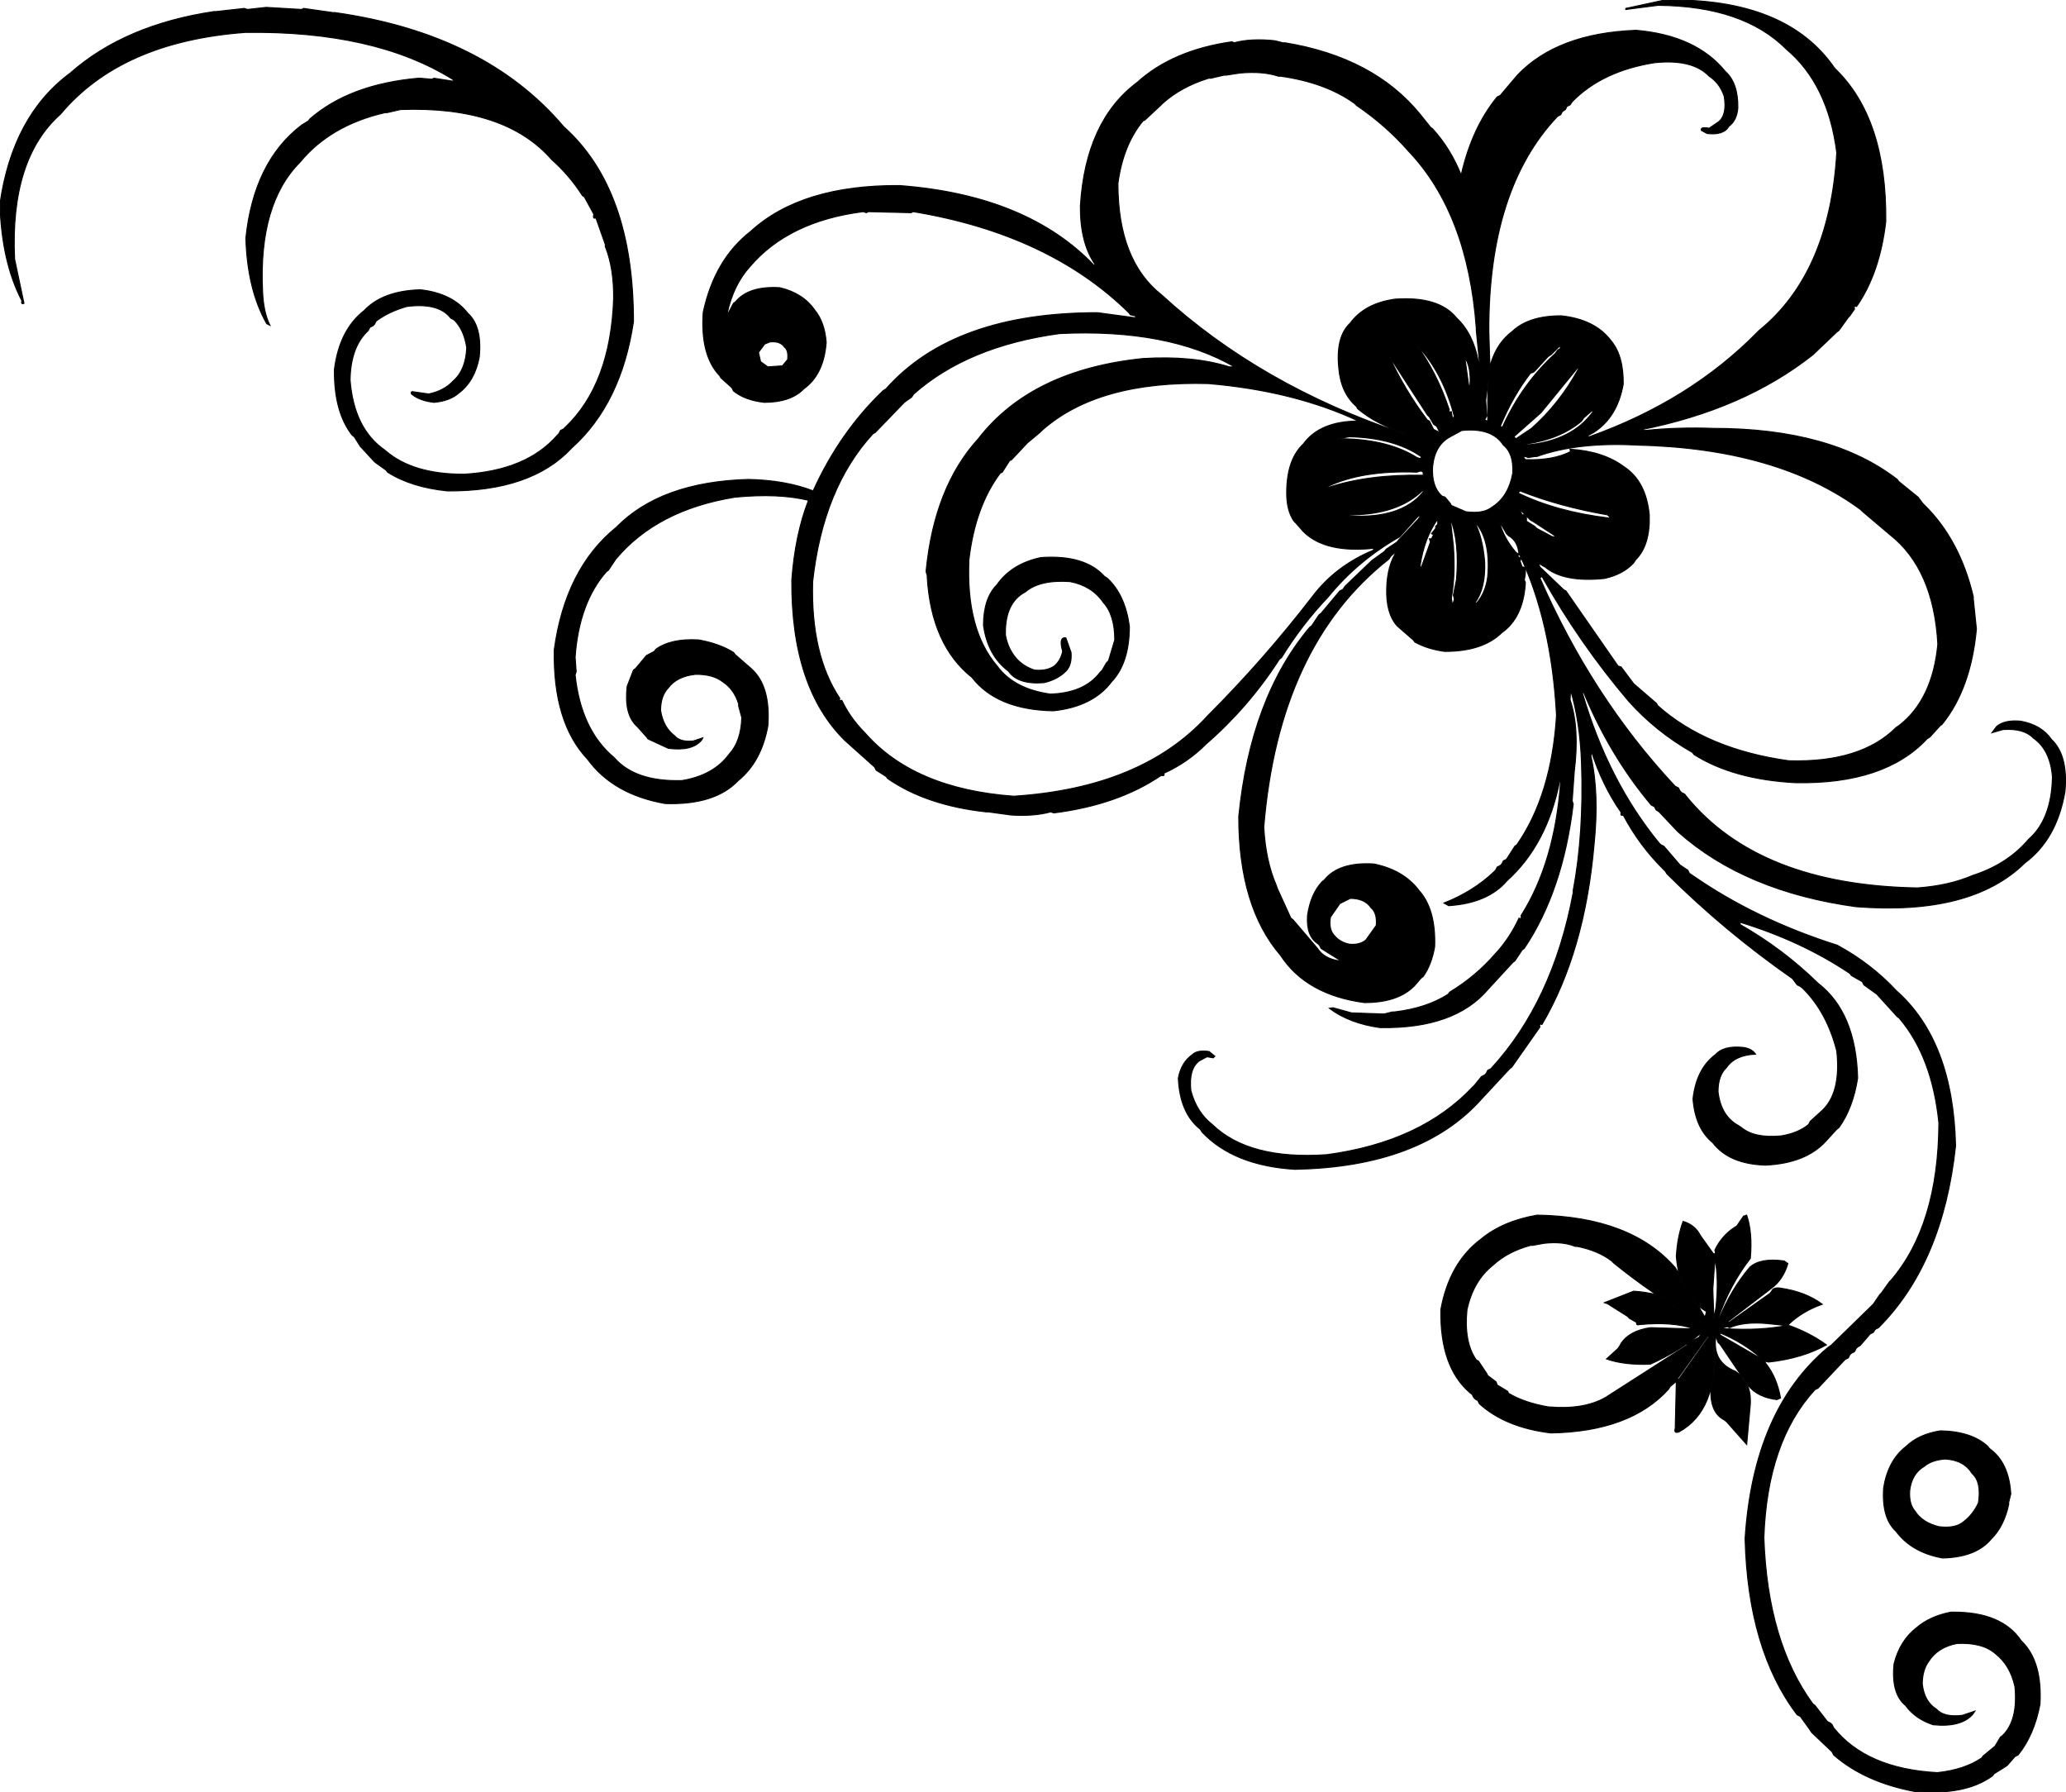 <svg xmlns:dc="http://purl.org/dc/elements/1.1/" xmlns="http://www.w3.org/2000/svg" width="1983" height="1720" version="1.1" desc="Created with decorsvg.com converter" viewBox="25 149.911 1983 1720">
                            <path fill="rgb(0,0,0)" stroke="rgb(2,2,2)" stroke-width="1" opacity="1" d="M 1622.5 150 Q 1739.5 147.5 1786 215.5 Q 1836.1 263.4 1835 362.5 Q 1829.3 411.9 1807 444 Q 1804 442.8 1805 446.5 L 1800.5 453 L 1799 454.5 L 1790 467 L 1788 468.5 L 1767 488.5 L 1765.5 490 Q 1698.9 542.9 1599 562.5 L 1604.5 563 Q 1634.8 559.8 1669.5 561 Q 1782.7 561 1846 610 L 1847.5 612 L 1866 627 L 1870.5 633 L 1872 634.5 Q 1906.1 667.9 1919 722.5 L 1919 724.5 L 1922 753.5 Q 1916.7 810.9 1889 845 L 1887 846.5 L 1877.5 857 L 1874.5 859 Q 1834 902.5 1748.5 901 Q 1688.9 897.9 1651 874 L 1649.5 872 Q 1614.1 851.9 1588 822.5 Q 1541.3 767.6 1505 703 L 1503 704.5 Q 1552.7 818.3 1631.5 903 L 1633 904.5 L 1636 906 L 1637.5 909 L 1639 910.5 L 1642 912 L 1643.5 914 Q 1713.1 999.4 1865.5 1002 Q 1895.8 999.8 1918.5 990 L 1921.5 989 Q 1952.7 978.2 1972 955.5 Q 1994.2 936.2 1995 895.5 Q 1993 869.5 1976.5 858 Q 1967.4 848.6 1947.5 850 L 1937 853 L 1941.5 847 Q 1949.1 840.6 1964.5 842 Q 1984.4 845.6 1994 859.5 Q 2010.2 874.8 2007 909.5 Q 1999.2 955.2 1968.5 978 Q 1917.1 1028.6 1806.5 1020 Q 1700.1 1005.4 1636 948.5 L 1634.5 947 L 1617.5 929 L 1614.5 927 L 1613 924 L 1610 922.5 Q 1570 875 1544.5 813 L 1544 815.5 Q 1568.6 899.4 1617.5 959 L 1619 960.5 L 1622 962 L 1637.5 980 L 1645 985 L 1646.5 988 L 1649.5 990 Q 1710.3 1032.2 1788.5 1057 Q 1820.9 1074.6 1845 1100.5 Q 1899.7 1148.8 1902 1249.5 Q 1889.9 1362.1 1828 1424 L 1825 1425.5 L 1823 1428.5 L 1820 1430 L 1810.5 1441 L 1808 1442.5 L 1806.5 1444 L 1805 1447 L 1802 1448.5 L 1800.5 1450 L 1799 1453 L 1796 1454.5 L 1794.5 1456 L 1770 1482 L 1767 1483.5 Q 1721.2 1533.2 1718 1625.5 Q 1721.5 1725.7 1765 1785 L 1767 1786.5 L 1779 1802 L 1782 1803.5 L 1783.5 1805 L 1785 1808 Q 1816.5 1847.3 1884.5 1851 Q 1910.5 1848.2 1927 1837 L 1928.5 1835 L 1940 1825.5 L 1945 1817 L 1947 1815.5 Q 1962.1 1801.1 1959 1768.5 Q 1954.5 1748 1940.5 1737 Q 1928.1 1725.9 1903.5 1727 Q 1884.6 1730.6 1876 1744.5 Q 1870.3 1752.3 1870 1765.5 Q 1871.8 1782.7 1883.5 1790 Q 1890.8 1798.2 1908.5 1796 L 1920.5 1792 L 1918.5 1795 Q 1907.2 1807.7 1880.5 1805 Q 1863.5 1799.5 1854 1786.5 Q 1840 1775 1843 1746.5 Q 1848.7 1724.2 1864.5 1712 Q 1877.4 1700.9 1897.5 1697 L 1899.5 1697 Q 1946.3 1696.7 1965 1724.5 L 1966.5 1726 Q 1985.3 1745.3 1983 1785.5 Q 1977.3 1815.1 1962 1834 L 1959 1835.5 L 1952.5 1843 L 1951 1844.5 L 1939 1852 L 1937.5 1854 Q 1911.6 1873.1 1862.5 1869 Q 1814.8 1860 1785 1834 L 1783.5 1831 L 1764 1812.5 L 1762 1809.5 L 1753 1797 L 1750 1795.5 Q 1702.7 1733.3 1700 1626.5 Q 1707.9 1502.9 1779.5 1443 L 1782.5 1441 L 1823 1401.5 L 1829.5 1392 L 1831 1390.5 L 1838.5 1380 L 1840 1378.5 Q 1885.5 1325.5 1886 1227.5 Q 1879.6 1164.2 1848 1127 L 1846 1125.5 L 1826.5 1104 L 1814 1095 L 1812.5 1092 L 1802 1086 L 1800.5 1084 Q 1754.4 1053.1 1695.5 1035 L 1695 1037 Q 1736.5 1060.7 1770 1093.5 Q 1806.4 1121.6 1808 1184.5 Q 1803.5 1213.3 1790 1232 L 1788 1233.5 L 1777.5 1245 Q 1758.2 1266.2 1719.5 1268 Q 1684.6 1266.9 1669 1246.5 Q 1652.2 1232.8 1650 1204.5 Q 1653.2 1175.7 1671.5 1162 Q 1679.3 1153.3 1697.5 1155 Q 1706.1 1155.9 1710 1161.5 Q 1690.3 1162.3 1682 1174.5 Q 1674 1182 1674 1197.5 Q 1676.7 1220.8 1693.5 1230 L 1696.5 1232 Q 1709.1 1242.4 1734.5 1240 Q 1751 1237.3 1761 1229 L 1762.5 1226 L 1773 1216.5 Q 1792.4 1199.4 1788 1158.5 Q 1778.4 1120.9 1755 1098 L 1753 1096.5 L 1750 1095 L 1748.5 1093 L 1745.5 1089 Q 1680.4 1043.6 1625 988.5 L 1623.5 986 L 1622 984.5 Q 1598.6 961.5 1583 932 Q 1580 933.3 1581 929.5 Q 1563.1 903.9 1552.5 871 L 1552 875.5 Q 1560.1 911.4 1555 960.5 Q 1546 1063.3 1505 1133 Q 1502 1131.8 1503 1135.5 L 1476 1174 L 1474 1175.5 L 1447.5 1204 Q 1389.3 1269.8 1267.5 1272 Q 1209.2 1268.3 1179 1236.5 L 1177 1233.5 Q 1157.5 1218 1156 1184.5 Q 1158.9 1169.4 1169.5 1162 Q 1174.3 1157.3 1185.5 1159 L 1191 1163.5 L 1189.5 1165 L 1183.5 1164 L 1176 1168 Q 1165.8 1175.7 1168 1196.5 Q 1173.6 1217.4 1188.5 1229 Q 1223.8 1263.2 1298.5 1258 Q 1389.3 1245.8 1439 1192.5 L 1440.5 1191 L 1447 1183 L 1450 1181.5 L 1451.5 1180 L 1453 1177 L 1456 1175.5 Q 1515.5 1111 1535 1006.5 L 1535 1004.5 Q 1545.3 949.8 1543 882.5 Q 1541.7 843.3 1532.5 812 L 1532 821.5 Q 1541.2 848.8 1536 890.5 L 1534 918.5 L 1535 921.5 Q 1525.1 1004.8 1488 1060 L 1486 1061.5 L 1479 1072 L 1477 1073.5 L 1453.5 1099 Q 1421.3 1137.3 1349.5 1136 Q 1320.1 1131.9 1301 1117.5 L 1304.5 1117 L 1322.5 1122 L 1324.5 1122 L 1353.5 1123 L 1361.5 1121 L 1363.5 1121 Q 1394.5 1117.3 1415 1104 L 1416.5 1102 Q 1441.4 1086.9 1460 1065.5 Q 1474.1 1050.4 1483 1031 Q 1486 1032.3 1485 1028.5 Q 1517.4 977.4 1523 899.5 L 1522 899.5 Q 1509.9 960.4 1471.5 995 Q 1453.1 1016.6 1415.5 1019 L 1411 1016.5 Q 1439 1005.5 1459 986.5 L 1460.5 985 L 1462 982 L 1465 980.5 L 1466.5 979 L 1468 976 L 1471 974.5 L 1479 962 L 1481 960.5 Q 1514.2 912.7 1519 836.5 Q 1514.2 746.3 1483.5 682 Q 1480.5 683.5 1483.5 685 L 1485 685.5 L 1484 688.5 L 1486 694 Q 1491 693.3 1488 706.5 L 1489 708.5 L 1489 710.5 Q 1486.7 742.7 1466.5 757 Q 1448.1 775.1 1411.5 775 Q 1394.7 772.6 1383 766 L 1381.5 764 L 1366 750.5 Q 1355.2 738.3 1356 714.5 Q 1356.6 692.1 1366 678.5 L 1360 683.5 L 1358 686.5 Q 1252.4 769.4 1238 943.5 Q 1239.7 975.8 1250 999.5 L 1251 1002.5 L 1264 1031 L 1266 1032.5 L 1289.5 1060 Q 1296 1070 1310.5 1072 L 1310.5 1071 L 1293 1060 L 1291.5 1057 L 1290 1055.5 Q 1278.7 1048.3 1280 1028.5 Q 1283 1007.8 1294 996 L 1296 994.5 Q 1310 977 1343.5 979 Q 1372.2 984.8 1387 1004.5 Q 1403.3 1022.7 1402 1058.5 Q 1399 1075.7 1391 1087 L 1389 1088.5 L 1382.5 1096 Q 1366.6 1112.1 1334.5 1112 Q 1278.9 1104.6 1254 1066.5 Q 1214 1020 1214 933.5 Q 1225.3 819.6 1282 752 L 1284 750.5 L 1291 740 L 1293 738.5 L 1311 717 L 1314 715.5 L 1316 712.5 L 1340 689.5 L 1341.5 688 L 1354 679 L 1355.5 677 L 1366 670 L 1367.5 668 L 1384.5 650 L 1386 648.5 L 1389 644 L 1386 645.5 L 1368.5 665 Q 1328.3 687.8 1300 722.5 Q 1274.5 749.3 1255 781 L 1253 782.5 Q 1223.2 828.7 1182.5 864 Q 1165 881.6 1142 892 Q 1143.3 895 1139.5 894 Q 1098.2 922.2 1036.5 930 L 1033.5 929 Q 1017.4 933.4 995.5 932 L 973.5 929 L 971.5 929 Q 914 922.7 877 897 L 875.5 895 L 866 889 L 864.5 886 L 836 860.5 Q 784.3 809.7 785 706.5 Q 788.2 663 801 630 Q 772.2 623 730.5 627 Q 655.6 639.1 616 686.5 L 609 697 L 607 698.5 Q 580.8 728.3 577 780.5 L 578 794.5 L 577 797.5 Q 582.6 850.4 614.5 877 Q 634.7 900.3 679.5 899 Q 710 894 725 873.5 Q 736.3 861.3 737 838.5 L 734 827.5 L 734 825.5 Q 729.7 811.3 718.5 804 Q 709.2 796.8 692.5 797 Q 674.4 798.9 666 810.5 Q 659.2 817.7 659 831.5 Q 661.6 847.9 672.5 856 Q 677.7 862.3 690.5 861 L 699.5 858 L 698.5 860 Q 689.5 871 666.5 868 L 647 859 L 645.5 857 L 637.5 848 L 636 846.5 Q 623.9 835.1 627 808.5 L 633 793 L 635 791.5 L 645.5 779 L 653 775 L 654.5 773 Q 669 762.5 695.5 764 Q 715.3 767.5 729 776 L 730.5 778 L 746 791.5 Q 764.8 808.2 762 846.5 Q 755.8 880.8 733.5 899 Q 711.1 922.6 663.5 921 Q 613.7 912.3 589 878.5 Q 555.7 843.3 557 773.5 Q 567.6 695.6 616.5 656 Q 659.3 612.3 743.5 610 Q 779.2 610.8 805.5 621 Q 830.9 564.9 872.5 525 L 875.5 523 Q 940.4 449.9 1078.5 450 L 1115.5 455 L 1114.5 453 L 1110 452 L 1108.5 450 Q 1031.9 374.6 901.5 353 L 899.5 354 L 858.5 353 L 856.5 354 L 853.5 353 Q 782.1 362.1 745 405.5 Q 729 423 723 450.5 L 724 450.5 L 729 441 L 731 439.5 Q 743.7 424.2 773.5 426 Q 795.8 431.3 807 447.5 Q 816.5 459 818 478.5 Q 815.7 509.2 796.5 523 Q 784 536 758.5 536 Q 739.9 533.9 729 525 L 727.5 522 L 717 512.5 L 715.5 510 L 714 508.5 Q 697.2 488.8 700 449.5 Q 710.9 398.9 745.5 372 Q 794.3 327.3 888.5 328 Q 1011.2 337.3 1075.5 405 L 1076 403.5 Q 1061.7 382.8 1062 347.5 Q 1067 266 1116.5 229 Q 1150.6 198.1 1207.5 190 L 1209.5 191 Q 1225.6 186.6 1248.5 189 L 1256.5 191 L 1258.5 191 Q 1343.5 205 1388 259.5 L 1398 272 L 1400 273.5 Q 1417.2 292.3 1427.5 318 Q 1437.6 272.9 1462 243 L 1465 241.5 L 1481.5 222 Q 1519.8 181.8 1595.5 179 Q 1653 184 1681 218.5 Q 1693.4 229.6 1693 253.5 Q 1692 265.5 1684.5 271 Q 1679.4 279.9 1663.5 278 L 1658 275 Q 1656.9 271.3 1665.5 273 L 1675 266.5 Q 1682.7 259.7 1680 242.5 Q 1675.8 229.7 1665.5 223 Q 1649.6 206.4 1613.5 210 Q 1562.9 217.9 1534 247.5 L 1532 250.5 L 1529 252 L 1527.5 255 L 1524.5 257 L 1523 260 L 1520 261.5 Q 1453.7 331.2 1454 467.5 L 1455 500.5 L 1453 506.5 L 1454 506.5 Q 1459.1 481.1 1476.5 468 Q 1492.4 452.9 1523.5 453 Q 1555.6 456.4 1571 476.5 Q 1583.4 491.1 1583 518.5 Q 1577.4 550.4 1554.5 565 L 1548 568.5 L 1550.5 569 Q 1647.1 534.6 1712 468.5 L 1713.5 467 Q 1781.1 412.1 1788 296.5 Q 1779.7 230.8 1739.5 197 Q 1698.3 155.7 1616.5 155 L 1585.5 159 L 1585.5 158 L 1622.5 150 Z M 1215 220 L 1202 222 L 1200 222 L 1187 225 L 1185 225 Q 1159 233 1141 249 L 1139 251 L 1124 265 L 1122 266 Q 1103 289 1098 326 Q 1098 400 1140 433 Q 1235 520 1372 566 L 1375 566 Q 1347 558 1328 542 L 1327 540 Q 1312 527 1310 503 Q 1307 473 1321 460 Q 1335 441 1364 437 Q 1406 434 1423 455 Q 1439 470 1444 497 L 1445 497 L 1442 467 L 1442 465 Q 1434 355 1377 295 Q 1355 270 1327 251 L 1325 249 Q 1297 229 1254 223 L 1252 223 Q 1237 218 1215 220 Z M 1042 470 Q 954 482 902 528 L 900 531 L 893 536 L 865 565 L 863 566 Q 815 618 805 708 Q 803 778 831 820 Q 830 823 833 822 Q 841 839 855 853 Q 902 907 998 914 Q 1121 906 1184 837 Q 1238 783 1285 722 Q 1307 693 1343 678 L 1344 676 Q 1297 681 1276 660 L 1269 652 L 1267 650 Q 1260 640 1260 623 Q 1260 591 1276 576 Q 1292 554 1329 554 Q 1267 525 1185 518 Q 1079 515 1025 563 L 1023 565 L 1011 575 L 996 591 L 994 592 L 987 603 L 985 604 Q 961 636 955 687 Q 952 754 982 789 Q 998 811 1033 816 Q 1066 815 1081 795 L 1083 793 L 1087 786 L 1089 784 L 1095 764 Q 1095 740 1084 728 Q 1073 712 1052 708 Q 1023 706 1009 718 Q 990 728 990 757 L 990 759 Q 992 771 999 780 Q 1006 789 1018 793 Q 1030 794 1037 789 Q 1043 784 1045 775 Q 1041 761 1048 762 L 1053 776 Q 1054 788 1048 794 Q 1040 802 1027 805 Q 1002 807 993 794 Q 973 779 969 750 Q 969 724 982 711 Q 996 691 1024 685 Q 1066 682 1085 703 L 1088 705 Q 1105 721 1109 751 Q 1109 786 1092 804 Q 1074 828 1036 832 Q 982 831 958 800 Q 919 769 915 704 L 915 702 L 914 699 L 914 697 Q 922 617 964 571 Q 1015 505 1122 494 Q 1170 491 1205 502 L 1210 502 Q 1146 465 1042 470 Z M 764 478 L 759 480 L 753 488 L 755 497 L 762 502 L 776 501 L 781 495 Q 782 486 778 483 Q 774 477 764 478 Z M 1384 480 Q 1404 507 1416 543 Q 1415 546 1418 545 L 1419 551 L 1421 550 Q 1410 507 1384 480 Z M 1522 482 L 1516 488 L 1514 490 L 1511 492 L 1510 493 L 1499 505 L 1497 507 L 1494 508 Q 1477 530 1465 559 L 1467 560 Q 1486 518 1518 489 L 1520 486 L 1523 484 L 1522 482 Z M 1358 491 Q 1373 524 1395 553 L 1397 554 L 1401 562 L 1407 565 L 1404 559 L 1401 557 L 1397 550 L 1395 548 L 1358 491 Z M 1431 493 L 1435 522 L 1436 519 Q 1437 502 1431 493 Z M 1540 502 L 1504 546 L 1478 569 L 1480 571 L 1495 561 Q 1522 537 1540 504 L 1540 502 Z M 1453 515 L 1451 534 L 1452 549 L 1450 553 L 1453 554 L 1453 515 Z M 1553 544 L 1545 551 L 1543 554 Q 1523 571 1490 576 L 1490 577 Q 1534 573 1554 545 L 1553 544 Z M 1428 563 L 1417 569 Q 1402 577 1400 598 Q 1399 617 1409 626 L 1412 627 L 1417 633 L 1418 635 L 1432 641 Q 1447 643 1455 638 L 1458 636 Q 1473 626 1477 604 Q 1478 585 1468 577 Q 1457 560 1428 563 Z M 1320 569 L 1309 571 L 1309 572 L 1315 571 Q 1358 572 1385 589 Q 1390 591 1389 588 Q 1363 570 1320 569 Z M 1596 577 Q 1539 574 1500 588 L 1498 588 L 1492 589 L 1489 588 L 1487 588 L 1489 591 Q 1516 592 1533 583 L 1532 582 L 1532 581 Q 1564 583 1584 598 Q 1605 612 1608 644 Q 1609 673 1595 687 L 1593 690 Q 1583 701 1565 705 Q 1526 709 1508 694 L 1506 693 L 1500 689 L 1502 691 L 1503 694 L 1526 716 L 1528 717 L 1578 789 L 1581 790 L 1593 806 L 1615 825 L 1616 827 Q 1663 869 1742 880 Q 1811 882 1845 848 L 1848 846 Q 1880 821 1885 768 Q 1881 696 1839 663 L 1813 641 L 1811 639 Q 1731 580 1596 577 Z M 1385 603 Q 1332 601 1299 617 L 1299 618 Q 1338 605 1391 606 Q 1392 600 1385 603 Z M 1391 620 Q 1367 644 1320 644 L 1320 645 Q 1370 648 1391 622 L 1391 620 Z M 1484 621 L 1482 623 Q 1519 641 1569 647 L 1571 647 L 1568 644 Q 1522 636 1484 621 Z M 1483 638 L 1486 644 Q 1491 643 1490 650 L 1498 655 L 1500 657 L 1515 665 L 1519 665 L 1496 650 L 1494 649 L 1483 638 Z M 1417 647 L 1420 674 Q 1422 702 1418 724 L 1419 730 L 1420 728 L 1421 725 L 1420 721 L 1423 706 Q 1426 670 1417 647 Z M 1405 648 Q 1392 666 1388 693 L 1389 695 L 1398 670 L 1397 667 L 1399 667 L 1401 663 L 1399 662 L 1403 657 L 1403 655 L 1405 653 L 1405 648 Z M 1440 650 Q 1448 665 1450 689 Q 1451 714 1441 728 L 1442 729 Q 1451 719 1453 703 Q 1456 667 1440 650 Z M 1464 650 Q 1468 666 1480 680 L 1483 682 Q 1482 669 1473 664 L 1471 662 L 1464 650 Z M 1321 1012 L 1311 1017 L 1302 1030 Q 1300 1042 1306 1048 Q 1311 1054 1320 1056 Q 1330 1057 1336 1052 L 1346 1038 Q 1347 1026 1341 1021 Q 1335 1012 1321 1012 Z "/><path fill="rgb(0,0,0)" stroke="rgb(2,2,2)" stroke-width="1" opacity="1" d="M 280.5 157 L 314.5 159 L 316.5 158 L 344.5 162 L 346.5 162 Q 490.6 182.4 566 271.5 Q 633.1 331.4 633 458.5 Q 621.3 537.3 573.5 580 Q 535 621.5 454.5 621 Q 419.8 617.5 397 603 L 395.5 601 L 385 593.5 L 383.5 592 L 372.5 580 L 371 578.5 L 365 569 L 363 567.5 Q 345.5 545 346 504.5 Q 350.7 466.7 374.5 448 Q 392.5 429 428.5 428 Q 459.1 431.4 474 450.5 Q 487.9 463.1 485 492.5 Q 480.8 515.3 465.5 527 Q 456.7 534.7 441.5 536 Q 427.8 534.5 420 528 Q 418.8 525 422.5 526 L 436.5 528 Q 451.4 524.9 460 515.5 Q 472.1 505.1 473 483.5 Q 470.4 466.4 461 457 L 457.5 455 Q 445.9 440.1 415.5 444 Q 398.2 448.9 386 458 L 384.5 461 L 383 462.5 L 380 464 L 378.5 467 L 377 468.5 Q 361.5 484 361 514.5 Q 364.6 561.4 394.5 582 Q 420.8 605.2 470.5 605 Q 530.5 601.5 560 567.5 L 561.5 566 L 563 563 L 566 561.5 L 567.5 560 Q 611.1 518.6 614 436.5 Q 614.3 407.2 606 386.5 L 606 384.5 L 597 359 Q 593.7 360.3 595 355.5 L 586 339 L 584 337.5 Q 571.5 318 554.5 303 Q 509.6 251.4 409.5 255 L 396.5 258 L 394.5 258 Q 342.1 270.1 313 305.5 Q 273 345.5 277 429.5 Q 277.8 449.4 284 462 L 281 460.5 Q 262.5 428 261 378.5 Q 268.6 305.1 314.5 270 L 321 266 L 322.5 264 Q 360.8 230.8 426.5 225 L 428.5 225 L 439.5 226 L 441.5 225 L 461 228 L 459.5 226 Q 384.3 179.2 260.5 181 Q 141.3 189.8 83 259.5 Q 34.5 302.5 39 398.5 L 48 441 Q 45 442.3 46 438.5 Q 26.5 401 25 345.5 Q 37 261 92.5 220 Q 144.8 173.8 230.5 161 L 232.5 161 L 259.5 158 L 262.5 159 L 280.5 157 Z "/><path fill="rgb(0,0,0)" stroke="rgb(2,2,2)" stroke-width="1" opacity="1" d="M 1500.5 1316 Q 1590.5 1317.5 1633 1366.5 L 1661.5 1414 L 1663 1408.5 Q 1636.9 1393.6 1634 1355.5 Q 1635.1 1336.6 1640.5 1322 Q 1652 1325.5 1657 1335.5 L 1669.5 1353 Q 1672.5 1353.9 1671 1349.5 Q 1677.5 1336 1689.5 1328 L 1692 1326.5 L 1698.5 1317 L 1701.5 1316 Q 1707.2 1332.8 1705 1357.5 Q 1685.5 1382.5 1674 1415.5 L 1675 1415.5 Q 1686.4 1387.4 1704.5 1366 Q 1714.8 1356.8 1737.5 1360 L 1741 1362.5 Q 1736.6 1377.6 1725.5 1386 L 1683 1418.5 L 1684.5 1419 L 1724 1391 L 1725.5 1389 Q 1727.1 1385.1 1733.5 1386 Q 1758 1389.5 1774 1401.5 Q 1754.4 1408.4 1741 1421.5 Q 1761.8 1428.7 1778 1440.5 Q 1754.9 1453.4 1722.5 1457 L 1718.5 1456 L 1720 1458.5 Q 1730.4 1471.6 1734 1491.5 L 1730.5 1493 Q 1712.2 1490.8 1703 1479.5 L 1697.5 1471 L 1697 1472.5 Q 1705.9 1480.1 1705 1497.5 L 1701.5 1536 L 1682 1514 L 1680 1512.5 Q 1663.9 1504.1 1668 1475.5 Q 1672.4 1461.4 1671 1441.5 L 1670 1441.5 Q 1673.9 1503.4 1636.5 1524 Q 1631.3 1525.8 1633 1520.5 L 1633 1518.5 L 1634 1475.5 L 1628 1480.5 L 1626.5 1483 Q 1589.7 1523.7 1513.5 1525 Q 1470 1519.7 1445 1497 L 1443.5 1494 L 1441 1492.5 L 1439.5 1491 L 1438 1488 L 1436 1486.5 Q 1406.9 1461.6 1408 1406.5 Q 1416.2 1361.7 1446.5 1339 Q 1467.6 1321.6 1500.5 1316 Z M 1507 1343 L 1496 1345 L 1494 1345 Q 1472 1351 1458 1364 Q 1439 1379 1433 1407 Q 1430 1438 1442 1455 L 1444 1456 L 1452 1468 L 1453 1470 L 1461 1476 L 1462 1479 L 1472 1485 L 1473 1487 Q 1488 1496 1511 1500 Q 1545 1503 1566 1491 L 1644 1441 L 1645 1439 L 1656 1433 L 1657 1431 L 1658 1429 Q 1636 1447 1609 1459 Q 1584 1460 1567 1454 L 1578 1444 L 1580 1441 L 1581 1439 Q 1589 1427 1609 1424 L 1643 1425 L 1645 1425 L 1651 1425 Q 1630 1418 1599 1421 Q 1595 1422 1596 1419 L 1589 1415 L 1587 1413 L 1568 1401 L 1565 1400 L 1593 1389 Q 1638 1392 1658 1421 L 1656 1418 L 1654 1417 Q 1611 1392 1574 1362 L 1572 1360 Q 1559 1350 1539 1346 L 1537 1346 Q 1525 1341 1507 1343 Z M 1671 1358 L 1669 1387 L 1670 1415 L 1672 1405 Q 1675 1377 1671 1358 Z M 1721 1420 Q 1699 1418 1685 1424 L 1683 1423 L 1675 1425 L 1679 1425 L 1681 1425 Q 1714 1427 1740 1422 L 1721 1420 Z M 1676 1429 L 1676 1431 L 1714 1453 L 1715 1453 Q 1698 1438 1676 1429 Z M 1665 1431 L 1635 1473 L 1636 1474 L 1665 1433 L 1665 1431 Z M 1672 1432 Q 1668 1457 1691 1466 L 1697 1471 L 1676 1440 L 1674 1438 L 1672 1432 Z "/><path fill="rgb(0,0,0)" stroke="rgb(2,2,2)" stroke-width="1" opacity="1" d="M 1887.5 1523 Q 1917.6 1523.6 1933 1538 L 1934.5 1540 Q 1953.2 1553.3 1955 1583.5 L 1953 1591.5 L 1953 1593.5 Q 1948.5 1614.7 1936 1627 Q 1921.4 1644.3 1889.5 1645 Q 1859.9 1639.6 1845 1619.5 Q 1830.9 1606.6 1833 1577.5 Q 1837.3 1551.3 1854.5 1538 Q 1866.7 1526.2 1887.5 1523 Z M 1892 1550 Q 1879 1551 1872 1557 Q 1860 1564 1858 1580 Q 1857 1593 1863 1600 Q 1870 1611 1886 1615 Q 1902 1617 1910 1610 Q 1919 1603 1924 1592 Q 1927 1572 1918 1564 Q 1910 1551 1892 1550 Z "/></svg>